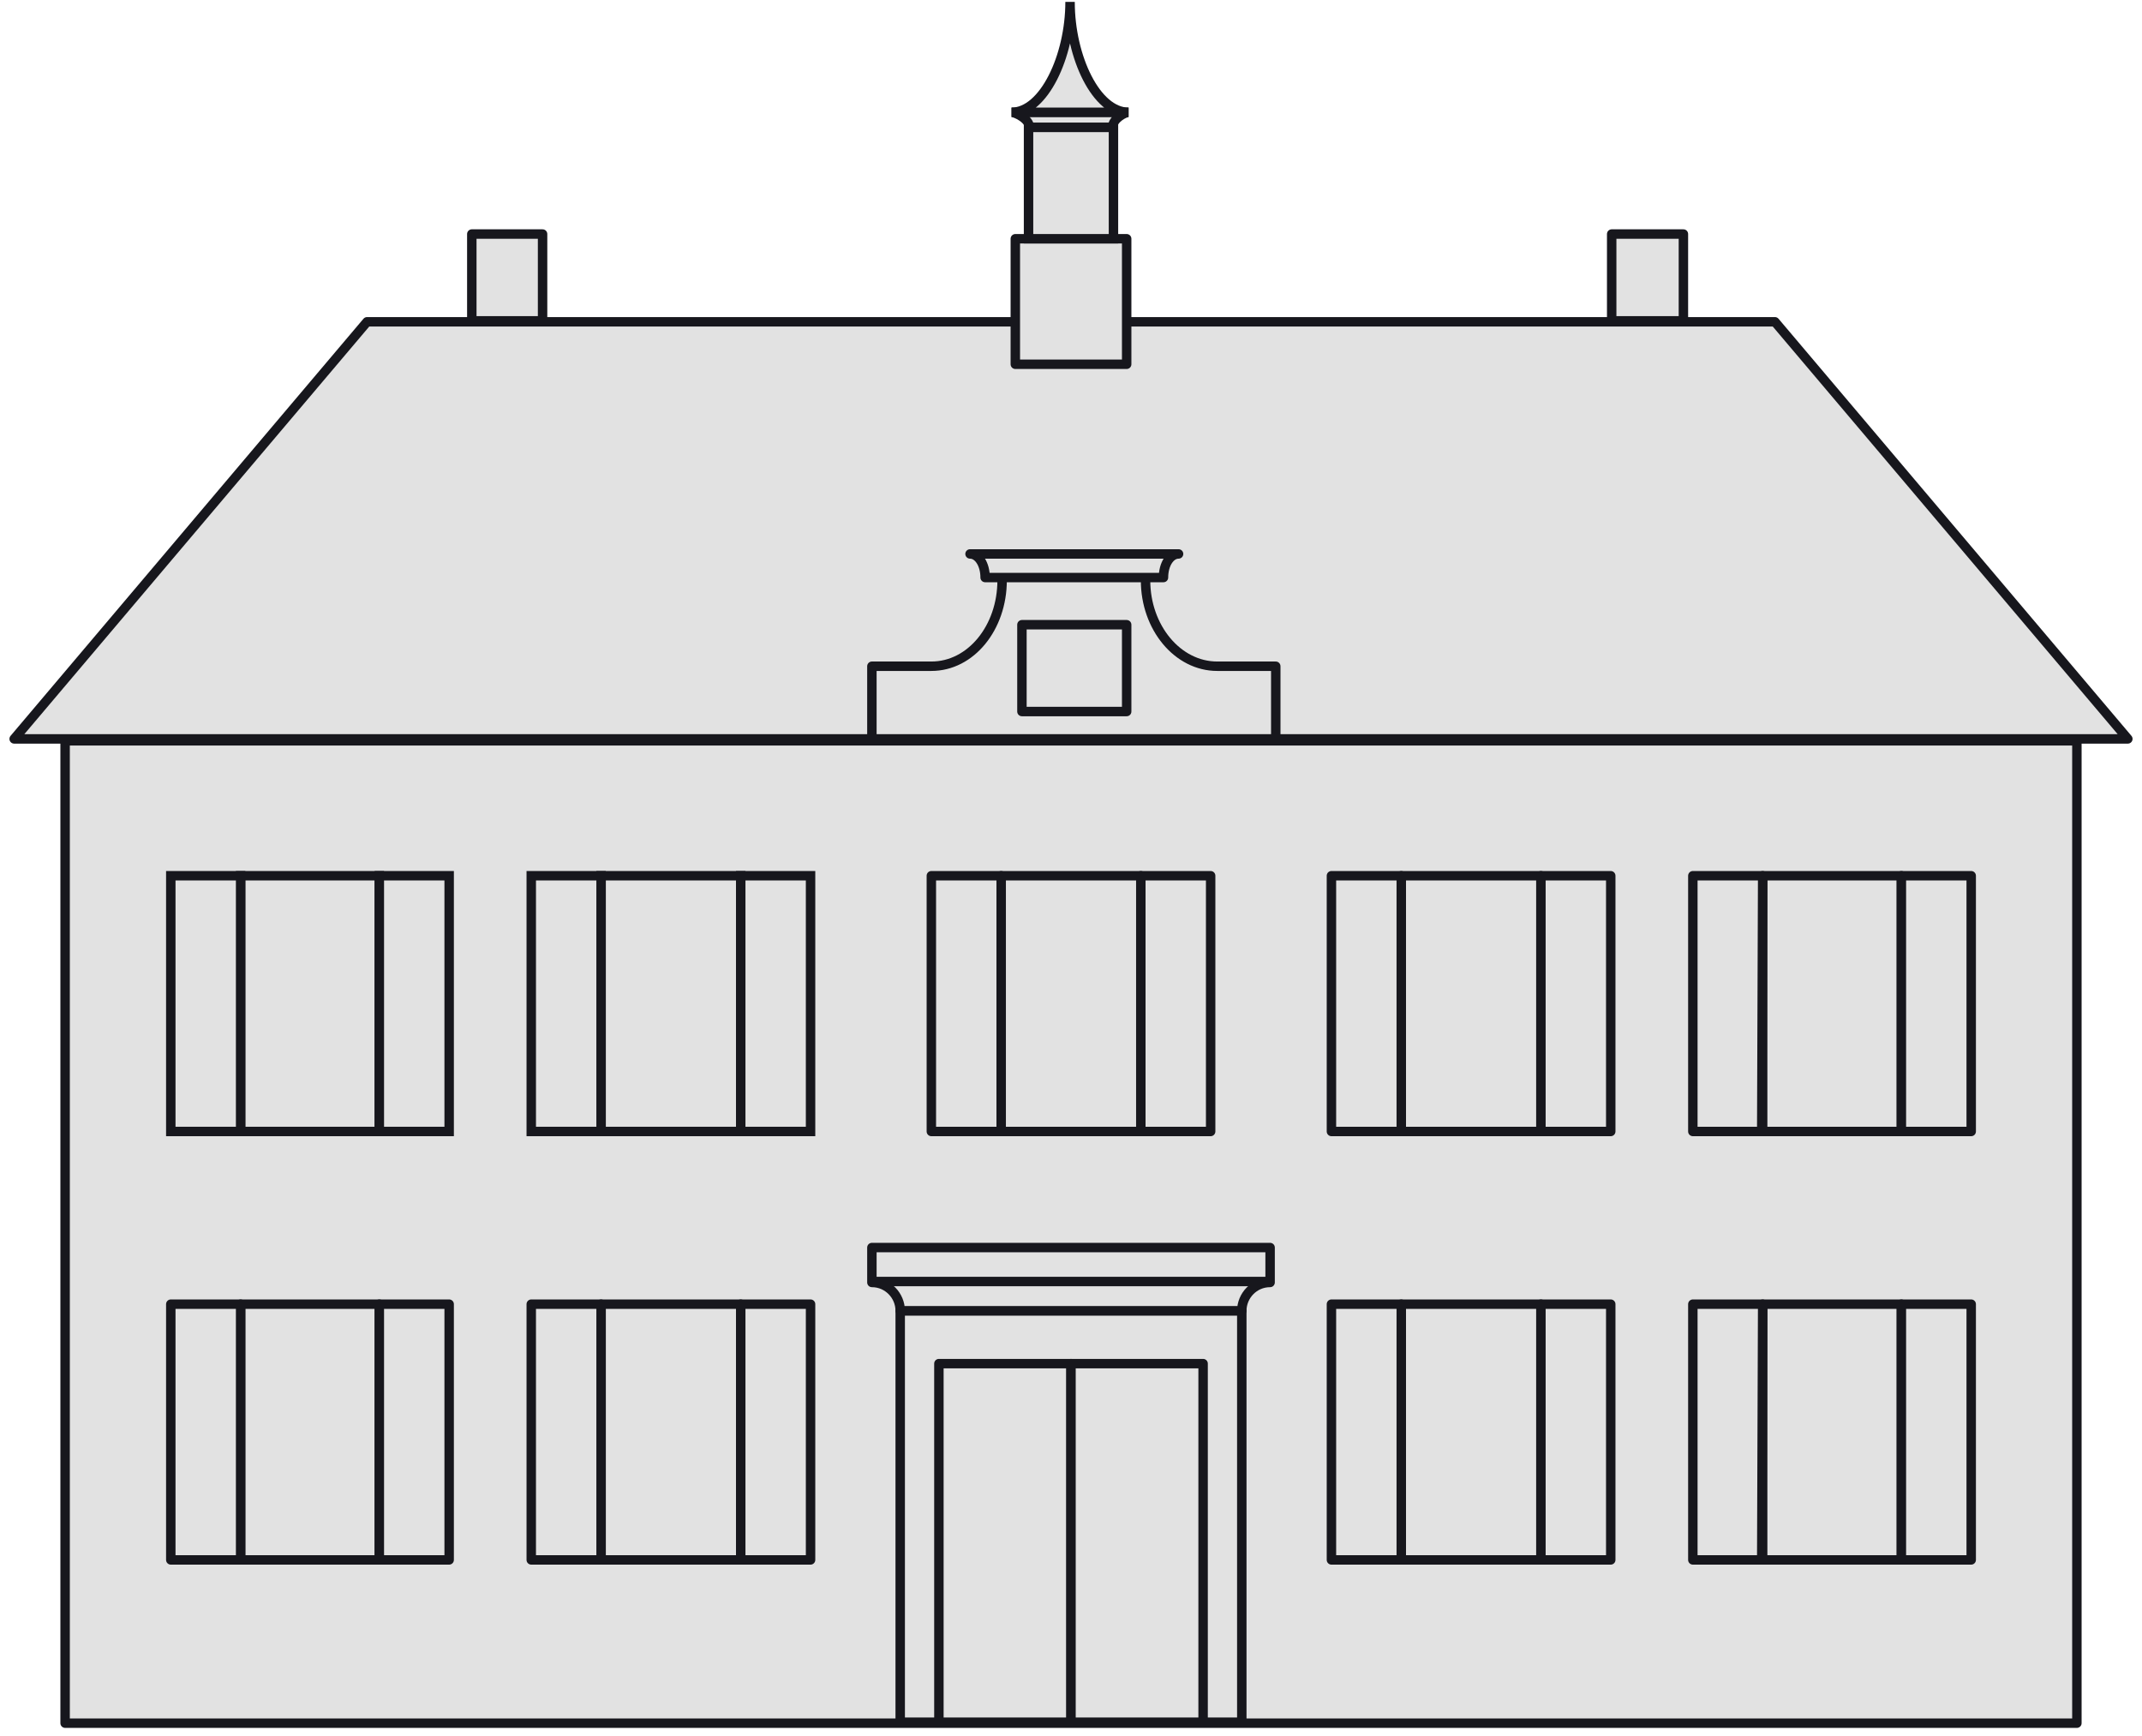 <svg version="1.2" xmlns="http://www.w3.org/2000/svg" viewBox="0 0 227 184" width="227" height="184"><style>.a{fill:#e2e2e2;stroke:#17171d;stroke-linejoin:round}.b{fill:#e2e2e2;stroke:#17171d;stroke-miterlimit:10}.c{fill:none;stroke:#17171d;stroke-miterlimit:10}</style><path class="a" d="m220.1 78.5h-213.2v104.1h213.2z"/><path class="a" d="m131.6 138.9h-36.2v43.6h36.2z"/><path class="a" d="m225.5 78.3h-224l37.4-44.2h149.2z"/><path class="b" d="m40.2 92.8h-14.7v27.1h14.7z"/><path class="b" d="m47.6 92.8h-7.4v27.1h7.4z"/><path class="b" d="m25.5 92.8h-7.4v27.1h7.4z"/><path class="a" d="m40.2 138.2h-14.7v27.1h14.7z"/><path class="a" d="m47.6 138.2h-7.4v27.1h7.4z"/><path class="a" d="m25.5 138.2h-7.4v27.1h7.4z"/><path class="b" d="m78.5 92.8h-14.8v27.1h14.8z"/><path class="b" d="m85.9 92.8h-7.4v27.1h7.4z"/><path class="b" d="m63.7 92.8h-7.4v27.1h7.4z"/><path class="a" d="m120.9 92.8h-14.8v27.1h14.8z"/><path class="a" d="m128.3 92.8h-7.4v27.1h7.4z"/><path class="a" d="m106.1 92.8h-7.4v27.1h7.4z"/><path class="a" d="m163.3 92.8h-14.8v27.1h14.8z"/><path class="a" d="m170.7 92.8h-7.4v27.1h7.4z"/><path class="a" d="m148.5 92.8h-7.4v27.1h7.4z"/><path class="a" d="m78.5 138.2h-14.8v27.1h14.8z"/><path class="a" d="m85.9 138.2h-7.4v27.1h7.4z"/><path class="a" d="m63.7 138.2h-7.4v27.1h7.4z"/><path class="a" d="m163.3 138.2h-14.8v27.1h14.8z"/><path class="a" d="m170.7 138.2h-7.4v27.1h7.4z"/><path class="a" d="m148.5 138.2h-7.4v27.1h7.4z"/><path class="a" d="m201.5 92.8h-14.7v27.1h14.7z"/><path class="a" d="m208.9 92.8h-7.4v27.1h7.4z"/><path class="a" d="m186.8 92.8h-7.4v27.1h7.3z"/><path class="a" d="m201.5 138.2h-14.7v27.1h14.7z"/><path class="a" d="m208.9 138.2h-7.4v27.1h7.4z"/><path class="a" d="m186.8 138.2h-7.4v27.1h7.3z"/><path class="a" d="m131.6 138.9h-36.2c0-1.6-1.3-3-3-3v-3.7h42.2v3.7c-1.7 0-3 1.4-3 3z"/><path class="c" d="m92.6 135.8h41.8"/><path class="a" d="m121.4 61.5v-0.7h-15.2v0.7c0 5-3.3 9.1-7.5 9.1h-6.3v7.7h42.8v-7.7h-6.2c-4.2 0-7.6-4.1-7.6-9.1z"/><path class="a" d="m119.4 66.2h-11.1v9.2h11.1z"/><path class="a" d="m123.3 61.2h-18.9c0-1.4-0.7-2.5-1.6-2.5h22.1c-0.9 0-1.6 1.1-1.6 2.5z"/><path class="a" d="m57.5 24.8h-7.5v9.2h7.5z"/><path class="a" d="m178.4 24.8h-7.6v9.2h7.6z"/><path class="a" d="m119.4 25.3h-11.8v13.3h11.8z"/><path class="b" d="m117.9 13.5h-8.8c0-0.9-1.5-1.6-1.9-1.6h12.4c-0.4 0-1.7 0.7-1.7 1.6z"/><path class="b" d="m119.6 11.9h-12.4c3.4 0 6.2-5.9 6.2-11.7 0 5.9 2.8 11.7 6.2 11.7z"/><path class="b" d="m118 13.5h-9v11.8h9z"/><path class="a" d="m99.5 144.5h14v38h-14z"/><path class="a" d="m113.5 144.5h14v38h-14z"/></svg>